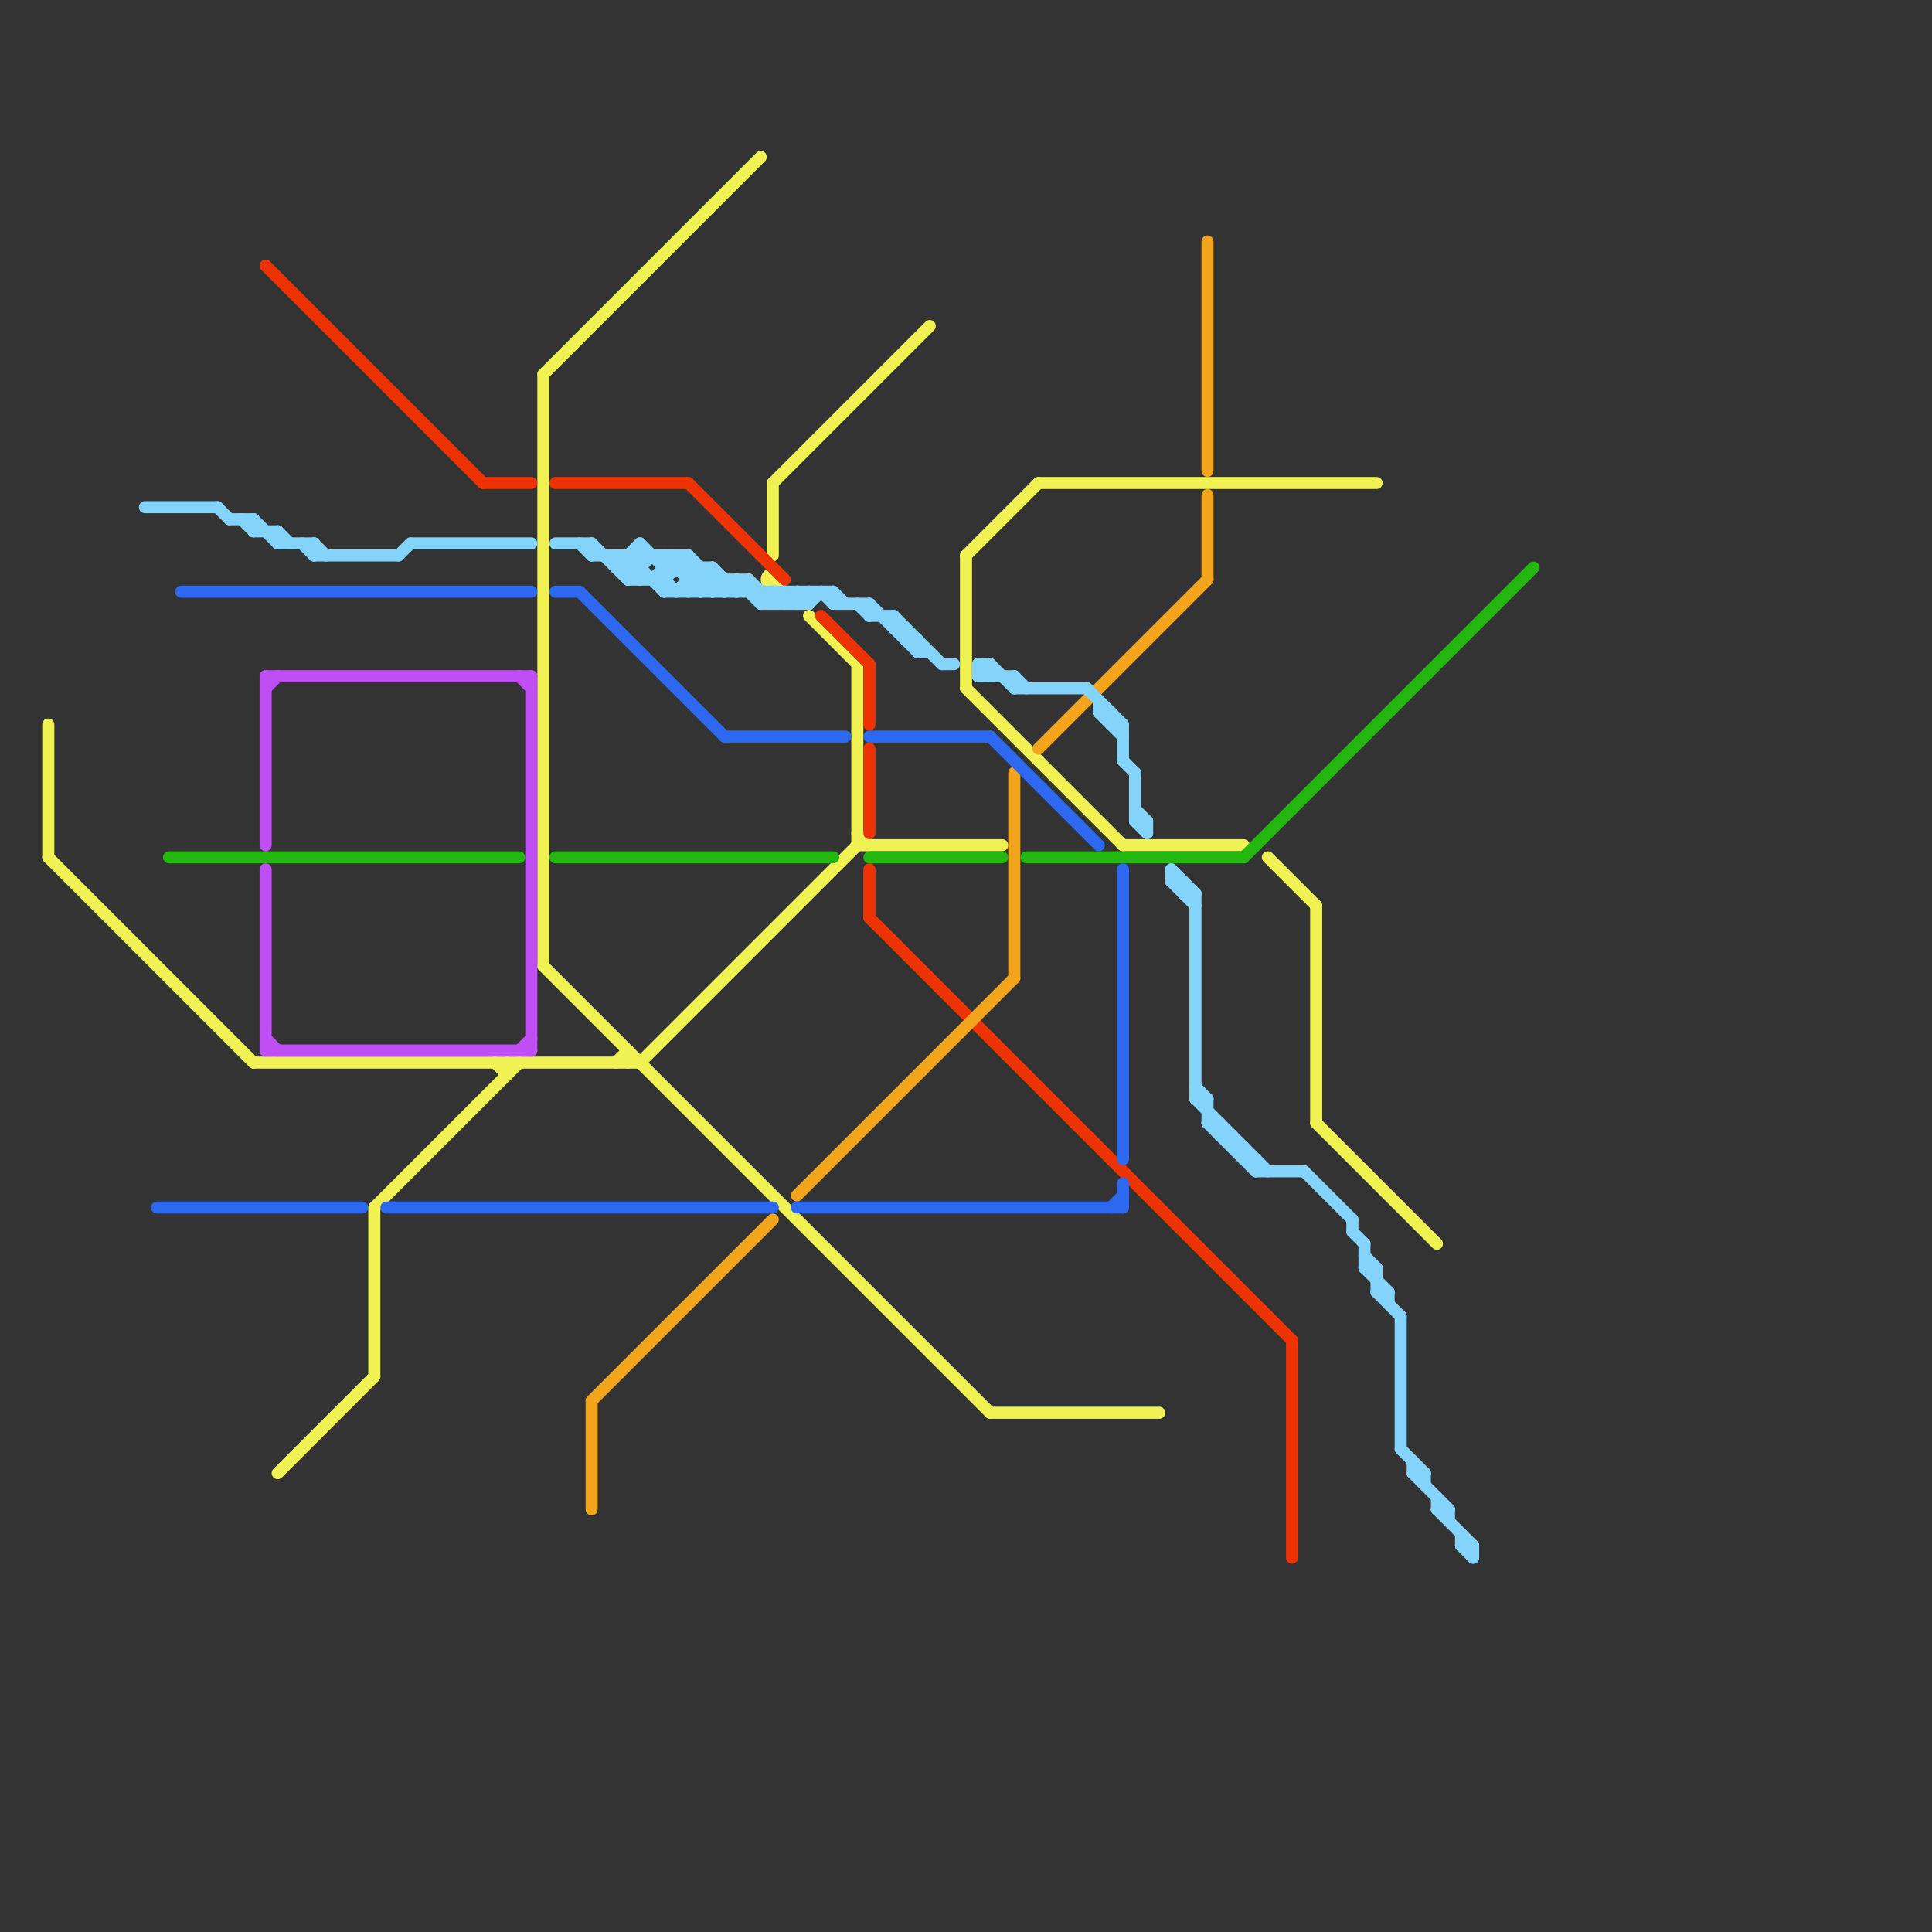 
<svg version="1.1" xmlns="http://www.w3.org/2000/svg" viewBox="0 0 160 160">
<rect x="0" y="0" width="160" height="160" fill="#333333" stroke="none"/>
<style>line { stroke-width: 1; fill: none; stroke-linecap: round; stroke-linejoin: round; } .c0 { stroke: #f0f254 } .c1 { stroke: #ed3303 } .c2 { stroke: #f2a41c } .c3 { stroke: #23b710 } .c4 { stroke: #83d3fb } .c5 { stroke: #2d68f0 } .c6 { stroke: #bf4ef4 }</style><line class="c0" x1="53" y1="88" x2="71" y2="70"/><line class="c0" x1="45" y1="31" x2="45" y2="80"/><line class="c0" x1="71" y1="69" x2="72" y2="70"/><line class="c0" x1="71" y1="70" x2="83" y2="70"/><line class="c0" x1="42" y1="88" x2="42" y2="89"/><line class="c0" x1="109" y1="93" x2="119" y2="103"/><line class="c0" x1="86" y1="40" x2="114" y2="40"/><line class="c0" x1="109" y1="75" x2="109" y2="93"/><line class="c0" x1="4" y1="71" x2="21" y2="88"/><line class="c0" x1="80" y1="57" x2="93" y2="70"/><line class="c0" x1="82" y1="117" x2="96" y2="117"/><line class="c0" x1="41" y1="88" x2="42" y2="89"/><line class="c0" x1="52" y1="87" x2="52" y2="88"/><line class="c0" x1="31" y1="100" x2="43" y2="88"/><line class="c0" x1="31" y1="100" x2="31" y2="114"/><line class="c0" x1="45" y1="80" x2="82" y2="117"/><line class="c0" x1="51" y1="88" x2="52" y2="87"/><line class="c0" x1="64" y1="40" x2="64" y2="46"/><line class="c0" x1="23" y1="122" x2="31" y2="114"/><line class="c0" x1="80" y1="46" x2="86" y2="40"/><line class="c0" x1="67" y1="51" x2="71" y2="55"/><line class="c0" x1="93" y1="70" x2="103" y2="70"/><line class="c0" x1="4" y1="60" x2="4" y2="71"/><line class="c0" x1="105" y1="71" x2="109" y2="75"/><line class="c0" x1="21" y1="88" x2="53" y2="88"/><line class="c0" x1="71" y1="55" x2="71" y2="70"/><line class="c0" x1="80" y1="46" x2="80" y2="57"/><line class="c0" x1="64" y1="40" x2="77" y2="27"/><line class="c0" x1="45" y1="31" x2="63" y2="13"/><circle cx="64" cy="48" r="1" fill="#f0f254" /><line class="c1" x1="72" y1="55" x2="72" y2="60"/><line class="c1" x1="107" y1="111" x2="107" y2="129"/><line class="c1" x1="40" y1="40" x2="44" y2="40"/><line class="c1" x1="22" y1="22" x2="40" y2="40"/><line class="c1" x1="68" y1="51" x2="72" y2="55"/><line class="c1" x1="57" y1="40" x2="65" y2="48"/><line class="c1" x1="72" y1="76" x2="107" y2="111"/><line class="c1" x1="46" y1="40" x2="57" y2="40"/><line class="c1" x1="72" y1="62" x2="72" y2="69"/><line class="c1" x1="72" y1="72" x2="72" y2="76"/><line class="c2" x1="84" y1="64" x2="84" y2="81"/><line class="c2" x1="66" y1="99" x2="84" y2="81"/><line class="c2" x1="49" y1="116" x2="64" y2="101"/><line class="c2" x1="49" y1="116" x2="49" y2="125"/><line class="c2" x1="100" y1="41" x2="100" y2="48"/><line class="c2" x1="100" y1="20" x2="100" y2="39"/><line class="c2" x1="86" y1="62" x2="100" y2="48"/><line class="c3" x1="46" y1="71" x2="69" y2="71"/><line class="c3" x1="14" y1="71" x2="43" y2="71"/><line class="c3" x1="72" y1="71" x2="83" y2="71"/><line class="c3" x1="85" y1="71" x2="103" y2="71"/><line class="c3" x1="103" y1="71" x2="127" y2="47"/><line class="c4" x1="101" y1="93" x2="101" y2="94"/><line class="c4" x1="56" y1="49" x2="58" y2="47"/><line class="c4" x1="59" y1="47" x2="59" y2="49"/><line class="c4" x1="67" y1="50" x2="68" y2="49"/><line class="c4" x1="62" y1="48" x2="64" y2="50"/><line class="c4" x1="26" y1="46" x2="33" y2="46"/><line class="c4" x1="64" y1="49" x2="65" y2="50"/><line class="c4" x1="57" y1="49" x2="59" y2="47"/><line class="c4" x1="56" y1="46" x2="59" y2="49"/><line class="c4" x1="116" y1="109" x2="116" y2="120"/><line class="c4" x1="53" y1="45" x2="53" y2="48"/><line class="c4" x1="48" y1="45" x2="49" y2="46"/><line class="c4" x1="99" y1="74" x2="99" y2="91"/><line class="c4" x1="57" y1="46" x2="60" y2="49"/><line class="c4" x1="81" y1="55" x2="82" y2="56"/><line class="c4" x1="52" y1="48" x2="54" y2="46"/><line class="c4" x1="46" y1="45" x2="49" y2="45"/><line class="c4" x1="63" y1="50" x2="67" y2="50"/><line class="c4" x1="65" y1="49" x2="65" y2="50"/><line class="c4" x1="49" y1="46" x2="57" y2="46"/><line class="c4" x1="75" y1="52" x2="75" y2="53"/><line class="c4" x1="121" y1="128" x2="122" y2="129"/><line class="c4" x1="55" y1="48" x2="56" y2="49"/><line class="c4" x1="99" y1="91" x2="100" y2="91"/><line class="c4" x1="97" y1="72" x2="97" y2="73"/><line class="c4" x1="97" y1="73" x2="99" y2="75"/><line class="c4" x1="26" y1="45" x2="27" y2="46"/><line class="c4" x1="120" y1="125" x2="120" y2="126"/><line class="c4" x1="58" y1="47" x2="58" y2="49"/><line class="c4" x1="91" y1="59" x2="92" y2="59"/><line class="c4" x1="51" y1="46" x2="51" y2="47"/><line class="c4" x1="69" y1="49" x2="70" y2="50"/><line class="c4" x1="60" y1="48" x2="60" y2="49"/><line class="c4" x1="100" y1="93" x2="104" y2="97"/><line class="c4" x1="95" y1="68" x2="95" y2="69"/><line class="c4" x1="114" y1="107" x2="116" y2="109"/><line class="c4" x1="23" y1="44" x2="24" y2="45"/><line class="c4" x1="49" y1="45" x2="49" y2="46"/><line class="c4" x1="81" y1="56" x2="84" y2="56"/><line class="c4" x1="98" y1="74" x2="99" y2="74"/><line class="c4" x1="59" y1="47" x2="61" y2="49"/><line class="c4" x1="92" y1="59" x2="92" y2="60"/><line class="c4" x1="74" y1="52" x2="75" y2="52"/><line class="c4" x1="21" y1="44" x2="23" y2="44"/><line class="c4" x1="61" y1="48" x2="63" y2="50"/><line class="c4" x1="93" y1="63" x2="94" y2="64"/><line class="c4" x1="62" y1="48" x2="62" y2="49"/><line class="c4" x1="55" y1="48" x2="57" y2="46"/><line class="c4" x1="112" y1="102" x2="113" y2="103"/><line class="c4" x1="74" y1="51" x2="78" y2="55"/><line class="c4" x1="51" y1="47" x2="53" y2="45"/><line class="c4" x1="21" y1="43" x2="21" y2="44"/><line class="c4" x1="119" y1="125" x2="120" y2="125"/><line class="c4" x1="53" y1="45" x2="55" y2="47"/><line class="c4" x1="33" y1="46" x2="34" y2="45"/><line class="c4" x1="23" y1="45" x2="26" y2="45"/><line class="c4" x1="64" y1="49" x2="64" y2="50"/><line class="c4" x1="57" y1="48" x2="62" y2="48"/><line class="c4" x1="113" y1="105" x2="115" y2="107"/><line class="c4" x1="113" y1="104" x2="114" y2="105"/><line class="c4" x1="94" y1="67" x2="95" y2="68"/><line class="c4" x1="101" y1="94" x2="102" y2="94"/><line class="c4" x1="51" y1="47" x2="53" y2="47"/><line class="c4" x1="58" y1="49" x2="59" y2="48"/><line class="c4" x1="12" y1="42" x2="18" y2="42"/><line class="c4" x1="81" y1="55" x2="82" y2="55"/><line class="c4" x1="63" y1="49" x2="63" y2="50"/><line class="c4" x1="84" y1="56" x2="84" y2="57"/><line class="c4" x1="66" y1="49" x2="67" y2="50"/><line class="c4" x1="82" y1="55" x2="82" y2="56"/><line class="c4" x1="72" y1="50" x2="76" y2="54"/><line class="c4" x1="118" y1="122" x2="118" y2="123"/><line class="c4" x1="121" y1="128" x2="122" y2="128"/><line class="c4" x1="68" y1="49" x2="69" y2="50"/><line class="c4" x1="112" y1="101" x2="112" y2="102"/><line class="c4" x1="69" y1="50" x2="72" y2="50"/><line class="c4" x1="103" y1="96" x2="104" y2="96"/><line class="c4" x1="84" y1="57" x2="90" y2="57"/><line class="c4" x1="64" y1="50" x2="65" y2="49"/><line class="c4" x1="59" y1="49" x2="60" y2="48"/><line class="c4" x1="26" y1="45" x2="26" y2="46"/><line class="c4" x1="54" y1="48" x2="56" y2="46"/><line class="c4" x1="63" y1="50" x2="64" y2="49"/><line class="c4" x1="52" y1="46" x2="55" y2="49"/><line class="c4" x1="67" y1="49" x2="67" y2="50"/><line class="c4" x1="61" y1="49" x2="62" y2="48"/><line class="c4" x1="19" y1="43" x2="21" y2="43"/><line class="c4" x1="94" y1="64" x2="94" y2="68"/><line class="c4" x1="119" y1="124" x2="119" y2="125"/><line class="c4" x1="56" y1="46" x2="56" y2="47"/><line class="c4" x1="114" y1="105" x2="114" y2="107"/><line class="c4" x1="121" y1="127" x2="121" y2="128"/><line class="c4" x1="49" y1="45" x2="52" y2="48"/><line class="c4" x1="71" y1="50" x2="72" y2="51"/><line class="c4" x1="94" y1="68" x2="95" y2="69"/><line class="c4" x1="108" y1="97" x2="112" y2="101"/><line class="c4" x1="69" y1="49" x2="69" y2="50"/><line class="c4" x1="92" y1="60" x2="93" y2="60"/><line class="c4" x1="100" y1="91" x2="100" y2="93"/><line class="c4" x1="113" y1="103" x2="113" y2="105"/><line class="c4" x1="97" y1="72" x2="99" y2="74"/><line class="c4" x1="82" y1="55" x2="84" y2="57"/><line class="c4" x1="117" y1="122" x2="120" y2="125"/><line class="c4" x1="91" y1="58" x2="91" y2="59"/><line class="c4" x1="91" y1="59" x2="93" y2="61"/><line class="c4" x1="51" y1="46" x2="53" y2="48"/><line class="c4" x1="55" y1="49" x2="69" y2="49"/><line class="c4" x1="90" y1="57" x2="93" y2="60"/><line class="c4" x1="100" y1="93" x2="101" y2="93"/><line class="c4" x1="34" y1="45" x2="44" y2="45"/><line class="c4" x1="18" y1="42" x2="19" y2="43"/><line class="c4" x1="72" y1="51" x2="74" y2="51"/><line class="c4" x1="20" y1="43" x2="21" y2="44"/><line class="c4" x1="52" y1="46" x2="52" y2="48"/><line class="c4" x1="57" y1="46" x2="57" y2="49"/><line class="c4" x1="102" y1="95" x2="103" y2="95"/><line class="c4" x1="78" y1="55" x2="79" y2="55"/><line class="c4" x1="117" y1="121" x2="117" y2="122"/><line class="c4" x1="76" y1="54" x2="77" y2="54"/><line class="c4" x1="114" y1="107" x2="115" y2="107"/><line class="c4" x1="60" y1="49" x2="61" y2="48"/><line class="c4" x1="97" y1="73" x2="98" y2="73"/><line class="c4" x1="55" y1="46" x2="55" y2="49"/><line class="c4" x1="74" y1="51" x2="74" y2="52"/><line class="c4" x1="65" y1="49" x2="66" y2="50"/><line class="c4" x1="93" y1="60" x2="93" y2="63"/><line class="c4" x1="84" y1="56" x2="85" y2="57"/><line class="c4" x1="21" y1="43" x2="23" y2="45"/><line class="c4" x1="76" y1="53" x2="76" y2="54"/><line class="c4" x1="52" y1="47" x2="53" y2="46"/><line class="c4" x1="99" y1="90" x2="100" y2="91"/><line class="c4" x1="66" y1="49" x2="66" y2="50"/><line class="c4" x1="98" y1="73" x2="98" y2="74"/><line class="c4" x1="23" y1="44" x2="23" y2="45"/><line class="c4" x1="52" y1="48" x2="55" y2="48"/><line class="c4" x1="61" y1="48" x2="61" y2="49"/><line class="c4" x1="117" y1="122" x2="118" y2="122"/><line class="c4" x1="103" y1="95" x2="103" y2="96"/><line class="c4" x1="65" y1="50" x2="66" y2="49"/><line class="c4" x1="119" y1="125" x2="122" y2="128"/><line class="c4" x1="81" y1="56" x2="82" y2="55"/><line class="c4" x1="99" y1="91" x2="105" y2="97"/><line class="c4" x1="94" y1="68" x2="95" y2="68"/><line class="c4" x1="104" y1="97" x2="108" y2="97"/><line class="c4" x1="72" y1="50" x2="72" y2="51"/><line class="c4" x1="75" y1="53" x2="76" y2="53"/><line class="c4" x1="102" y1="94" x2="102" y2="95"/><line class="c4" x1="66" y1="50" x2="67" y2="49"/><line class="c4" x1="55" y1="46" x2="58" y2="49"/><line class="c4" x1="113" y1="105" x2="114" y2="105"/><line class="c4" x1="122" y1="128" x2="122" y2="129"/><line class="c4" x1="25" y1="45" x2="26" y2="46"/><line class="c4" x1="81" y1="55" x2="81" y2="56"/><line class="c4" x1="104" y1="96" x2="104" y2="97"/><line class="c4" x1="116" y1="120" x2="118" y2="122"/><line class="c4" x1="55" y1="47" x2="59" y2="47"/><line class="c4" x1="115" y1="107" x2="115" y2="108"/><line class="c5" x1="48" y1="49" x2="60" y2="61"/><line class="c5" x1="15" y1="49" x2="44" y2="49"/><line class="c5" x1="82" y1="61" x2="91" y2="70"/><line class="c5" x1="32" y1="100" x2="64" y2="100"/><line class="c5" x1="46" y1="49" x2="48" y2="49"/><line class="c5" x1="66" y1="100" x2="93" y2="100"/><line class="c5" x1="93" y1="98" x2="93" y2="100"/><line class="c5" x1="60" y1="61" x2="70" y2="61"/><line class="c5" x1="13" y1="100" x2="30" y2="100"/><line class="c5" x1="92" y1="100" x2="93" y2="99"/><line class="c5" x1="93" y1="72" x2="93" y2="96"/><line class="c5" x1="72" y1="61" x2="82" y2="61"/><line class="c6" x1="22" y1="56" x2="22" y2="70"/><line class="c6" x1="22" y1="57" x2="23" y2="56"/><line class="c6" x1="43" y1="56" x2="44" y2="57"/><line class="c6" x1="22" y1="56" x2="44" y2="56"/><line class="c6" x1="43" y1="87" x2="44" y2="86"/><line class="c6" x1="22" y1="72" x2="22" y2="87"/><line class="c6" x1="22" y1="86" x2="23" y2="87"/><line class="c6" x1="22" y1="87" x2="44" y2="87"/><line class="c6" x1="44" y1="56" x2="44" y2="87"/>


</svg>

